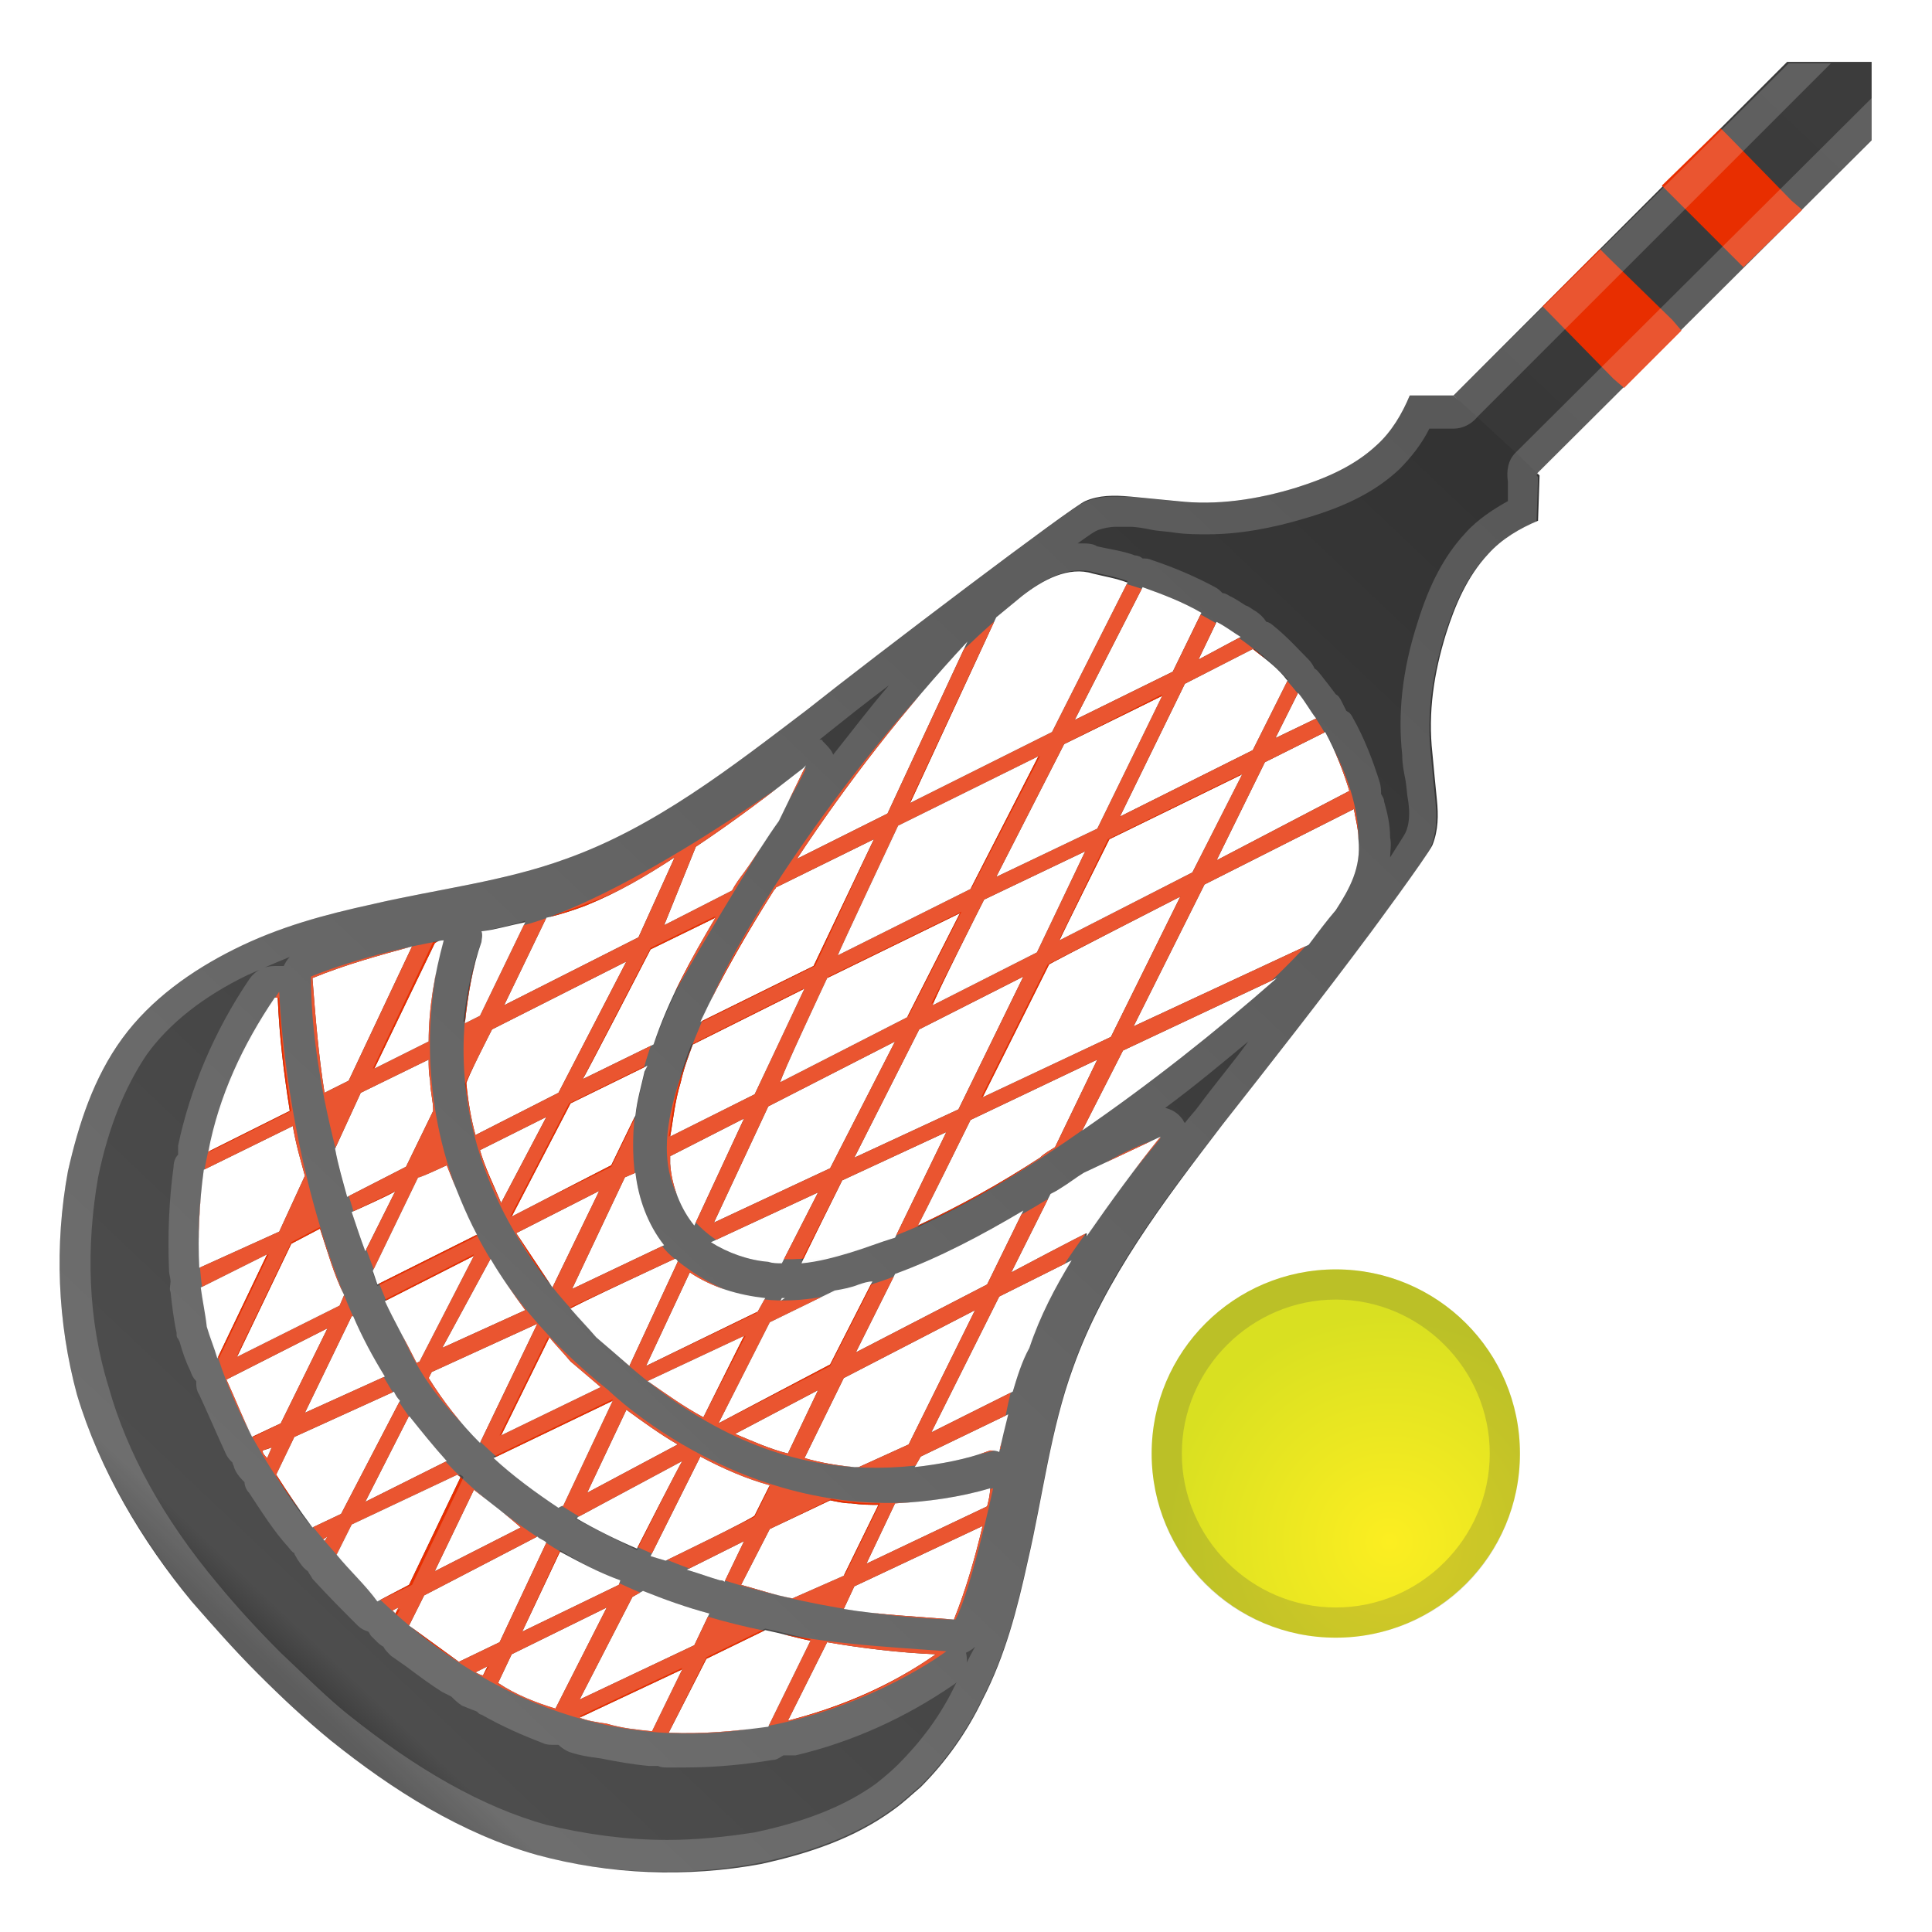 <svg xmlns="http://www.w3.org/2000/svg" xmlns:xlink="http://www.w3.org/1999/xlink" style="enable-background:new 0 0 128 128" viewBox="0 0 128 128" xml:space="preserve"><linearGradient id="a" x1="-233.312" x2="-117.352" y1="99.121" y2="221.72" gradientTransform="matrix(1 0 0 -1 333.04 127.89)" gradientUnits="userSpaceOnUse"><stop offset="0" style="stop-color:#383838"/><stop offset=".996" style="stop-color:#4d4d4d"/></linearGradient><path d="M118.4 4.1 96.3 26.2l5.3 5.4L124 9.3V4.1z" style="fill:url(#a)"/><linearGradient id="b" x1="-315.058" x2="-237.696" y1="16.855" y2="98.65" gradientTransform="matrix(1 0 0 -1 333.04 127.89)" gradientUnits="userSpaceOnUse"><stop offset=".003" style="stop-color:#383838"/><stop offset=".032" style="stop-color:#4d4d4d"/><stop offset="1" style="stop-color:#333"/></linearGradient><path d="M96.3 26.2h-2.9c-.5 1.2-1.2 2.4-2.2 3.3-1.5 1.4-3.4 2.2-5.3 2.8-2.6.8-5.3 1.2-7.9.9-1.1-.1-2-.2-3.1-.3s-2.1-.1-3 .3c-.8.3-14 10.3-18.4 13.8-5 3.8-10.1 7.8-16 9.9-4.1 1.5-8.5 2-12.8 3-3.2.7-6.2 1.5-9.2 3-2.8 1.4-5.5 3.3-7.4 5.9s-2.9 5.7-3.6 8.8c-.9 4.9-.7 10 .6 14.8 1.5 5 4.3 9.7 7.6 13.7 1.4 1.6 2.8 3.2 4.4 4.8s3.1 3 4.8 4.4c4.1 3.3 8.7 6.2 13.7 7.6 4.8 1.3 9.9 1.5 14.8.6 3.2-.7 6.2-1.7 8.8-3.6.7-.5 1.2-1 1.8-1.5 1.7-1.7 3.1-3.7 4.1-5.8 1.5-2.9 2.3-6 3-9.2 1-4.3 1.5-8.7 3-12.8 2.1-5.9 6-11 9.9-16.1 3.3-4.2 6.6-8.4 9.8-12.7 0 0 3.7-5 4.1-5.8.4-1 .4-2 .3-3s-.2-2-.3-3.1c-.3-2.7.1-5.3.9-7.9.6-1.9 1.4-3.8 2.8-5.3.9-1 2.1-1.7 3.3-2.2l.1-3c-1.5-1.5-5.7-5.3-5.7-5.3zM71.7 74.9l2.7-5.3 10.2-4.8c-4.1 3.6-8.4 7-12.9 10.1zm-39.1-6.7 8.9-4.5-4.5 8.7-5.5 2.8c-.3-1.1-.5-2.3-.6-3.4-.1-.1 1.7-3.6 1.7-3.6zm-5.7 9.1-3.9 2c-.3-1.1-.6-2.1-.8-3.2l1.7-3.7 4.5-2.2c0 .4 0 .9.1 1.4 0 .7.2 1.3.2 2l-1.8 3.7zm-4.1 8.5-.3.7-6.8 3.4 3.6-7.5 1.9-1c.5 1.5.9 3 1.6 4.4zm3.4-6.9-2 4c-.3-.8-.6-1.7-.9-2.6 0 0 2.9-1.3 2.9-1.4zm-.7 12.3-5.3 2.4 3.1-6.4h.1c.6 1.4 1.3 2.7 2.1 4zm0-5 5.9-3-3.6 7-.2.1c-.7-1.4-1.5-2.8-2.1-4.1zm20 17.8 3.8-1.9-1.3 2.7c-.1-.1-.2-.1-.3-.1-.7-.2-1.5-.5-2.2-.7zm7 1.9c-1.1-.2-2.3-.6-3.4-.9l1.9-3.7 4-1.9c.5.1.9.2 1.4.2.7.1 1.2.1 1.8.1l-2.3 4.7-3.4 1.5zm4.4-8.7h-.3c-1.1-.1-2.3-.3-3.3-.6l2.6-5.3 8.7-4.5-4.4 8.9-3.3 1.5zm2.5.1zm6-12.2-8.7 4.5 2.6-5.2c3-1.1 5.8-2.6 8.5-4.2l-2.4 4.9zm-31.2-3.4 5.5-2.8-3.1 6.4-2.4-3.6zm3.6 8.5c.7.6 1.3 1.1 2 1.7l-6.6 3.2 3.2-6.5c.4.5.9 1 1.4 1.6zm-3.9-9.6 3.9-7.5 5.1-2.5-.2.4c-.2.9-.5 1.9-.6 2.9l-1.6 3.3-6.6 3.4zM44 82.5l-6.1 2.9 3.5-7.4.7-.3c.2 1.7.8 3.4 1.9 4.8zm.7.9c.1 0 .2.1.2.2l-3.2 6.9c-.8-.7-1.5-1.3-2.2-1.9-.6-.7-1.1-1.2-1.7-1.9 0-.1 6.9-3.3 6.9-3.3zm4 11.6 5.5-2.9-2 4.2c-1.2-.3-2.3-.8-3.5-1.3zm-1.1-.7 3.4-6.7 4.3-2.1c.6-.1 1.1-.2 1.6-.4.3-.1.6-.2.9-.2L55 90.4l-7.4 3.9zm-.5-12 7.1-3.3-2.4 4.7c-.3 0-.6 0-.9-.1-1.3-.1-2.7-.6-3.8-1.3zm3.6 3.7-.5.9-7.4 3.6 2.9-6.2c1.5 1 3.2 1.5 5 1.7zm1.1 0h.2l-.3.2.1-.2zm-4.5-5 3.6-7.7 8.4-4.3-4.3 8.4-7.7 3.6zm8.5-2.8 6.9-3.2-3.4 7c-1 .3-2 .7-3 1s-2.1.6-3.2.7c0-.1 2.7-5.5 2.7-5.5zm-9.2 15.7c-1.3-.7-2.4-1.5-3.7-2.4l6.4-3-2.7 5.4zm-1.7 1.8-6 3.2 2.6-5.5c1.1.8 2.2 1.6 3.4 2.3zm-.5-19.1 4.9-2.5-3.3 7.1c-.9-1.1-1.5-2.6-1.6-4.1v-.5zm0-1.3c.2-1.1.3-2.3.7-3.6.2-.9.5-1.7.8-2.5l7.4-3.7-3.3 7-5.6 2.8zm10.4-10.5 8.8-4.3-3.5 6.9-8.4 4.3c-.1-.1 3.1-6.9 3.1-6.9zm10.4-5.2 6.7-3.2-3.2 6.7-6.9 3.5c-.1-.1 3.4-7 3.4-7zm2.6 5.1-4.3 8.8-6.9 3.2 4.3-8.5 6.9-3.5zm-3.5 9.5 8.4-4-2.8 5.8c-.3.2-.7.4-1 .7-2.6 1.7-5.3 3.2-8.1 4.5 0 .1 3.5-7 3.5-7zm-20.2 29.2c-.3-.1-.7-.2-1-.3l3.3-6.6c1.5.8 3.1 1.5 4.6 1.9l-1 2c.1.1-5.9 3-5.9 3zm-1.9-.8c-1.4-.6-2.8-1.3-4-2l.1-.1 6.9-3.7c-.1.1-3 5.8-3 5.8zm-1.1 2.1-.1.3-6.4 3.1 2.5-5.3c1.3.7 2.6 1.4 4 1.9zM37 99.9c-1.5-1-3-2.1-4.3-3.3l7.9-3.8-3.3 7c0-.1-.3.1-.3.1zm-2.5 1.3-5.7 2.9 2.6-5.4c1 .8 2.1 1.6 3.1 2.5zm-6.1-9.9.2-.4 7-3.2-3.8 7.9c-1.3-1.3-2.4-2.7-3.4-4.3zm1.2 5.5-5.4 2.7 2.9-5.7c.8 1 1.6 2 2.5 3zm2.9-13.4c.7 1.2 1.5 2.3 2.3 3.4l-5.5 2.5 3.2-5.9zm-.7-7.2 4.4-2.2-3 5.7c-.5-1.2-1.1-2.4-1.4-3.5zm11.3-13.3 4.3-2.1c-1.6 2.7-3.1 5.4-4.1 8.4l-4.7 2.3c0 .1 4.5-8.6 4.5-8.6zm8.1-3.8c.1-.2.2-.2.2-.3l6.5-3.2-4 8.4-7.5 3.7c1.4-3 3.1-5.9 4.8-8.6zm8.3-4.4 9.3-4.6-4.5 8.8-8.8 4.4c0-.1 4-8.6 4-8.6zm11-5.4 6.5-3.2-4.3 8.8-6.7 3.2 4.5-8.8zm3 6.3 8.8-4.3-3.3 6.5-8.8 4.5c0-.1 3.3-6.7 3.3-6.7zm4.7 3.8-4.6 9.3-8.5 4 4.4-8.8c-.1 0 8.7-4.5 8.7-4.5zM67 84.3l2.6-5.2c.2-.1.4-.2.7-.4.5-.3 1-.7 1.5-1l5.1-2.4c-1.7 2.1-3.3 4.3-4.9 6.6v-.2c-.1 0-5 2.6-5 2.6zm.1 7.9-5.4 2.7 4.5-9 4.8-2.4c-1.1 1.8-2.1 3.7-2.8 5.8-.5.9-.8 1.9-1.1 2.9zm-1.5 3.9c-1.6.6-3.3.9-5 1.1l.4-.7 5.8-2.8c-.2.8-.4 1.6-.6 2.5-.2-.1-.4-.1-.6-.1zm-.2 3.7-8 3.8 1.9-4c2.1-.1 4.3-.4 6.3-1 0 .4-.1.8-.2 1.2zm-2.2 7.5c-2.4-.2-4.9-.3-7.3-.7l.7-1.5 8.5-4c-.5 2.1-1.1 4.2-1.9 6.2zm-11 6.7 2.6-5.2c2.3.4 4.8.7 7.2.8-3 2.1-6.3 3.5-9.8 4.4zm-7.9.8 2.5-4.9 3.9-1.9c1 .2 2 .5 3 .7l-2.8 5.7c-2.2.3-4.4.5-6.6.4zm-5.9-1 6.8-3.2-2 4.1c-1-.1-2-.2-3-.5-.7-.1-1.3-.2-1.8-.4zm0-1.2 3.5-6.8.7-.4c1.5.6 2.9 1.1 4.4 1.5l-1 2.1-7.6 3.6zm-5.4-1.1.9-1.9 6.3-3.1-3.4 6.7c-1.3-.4-2.6-.9-3.8-1.7zm-1.5-.7.8-.4-.3.6c-.1 0-.3-.1-.5-.2zm-4.4-3.1 1-2 7.5-3.9c.2.2.4.2.6.4l-3.1 6.6-2.7 1.3-3.3-2.4zm-1.1-1 .4-.2-.2.4-.2-.2zm-3.7-3.7 1-2 7-3.3c.1.1.2.1.2.2l-3.4 7.1-2.1 1.1c-.8-1.1-1.8-2-2.7-3.1zm-.9-1 .3-.2-.2.3c0-.1-.1-.1-.1-.1zm-3.1-4.3 1.2-2.5 6.6-3c.1.2.2.4.4.6l-3.9 7.5-1.9.9c-.9-1.2-1.7-2.4-2.4-3.5zm-.9-1.6.6-.2-.3.7c-.2-.2-.3-.3-.3-.5zM15 91.4l6.7-3.4-3.1 6.3-1.9.9c-.6-1.2-1.1-2.5-1.7-3.8zm-1.7-6.1 4.4-2.2-3.3 6.9c-.2-.7-.5-1.4-.7-2.1-.1-.9-.3-1.8-.4-2.6zm5.9-11.7-5.4 2.7c.7-3.7 2.3-7.1 4.4-10.2h.2c.1 2.5.4 5 .8 7.5zm1 4.3-1.7 3.7-5.3 2.4c-.1-2.1 0-4.3.3-6.5l5.9-2.9c.2 1.2.5 2.2.8 3.3zm7.1-15.2-4.2 8.9-1.6.8c-.4-2.5-.6-5-.8-7.6 2.2-.9 4.4-1.5 6.6-2.1zm2.1-.4c-.6 2.2-1 4.5-1 6.7l-3.6 1.8 4-8.3c.1-.1.3-.2.6-.2zm.2 14.9c.6 1.5 1.2 3.1 2 4.6L25 85.1l-.3-.9 3-6.2c0 .1 1.9-.8 1.9-.8zm5.2-16.1-3 6.2-1 .5c.2-1.9.5-3.7 1.1-5.4 0-.2.1-.4 0-.7.9-.1 1.9-.4 2.9-.6zm9.9-4.3-2.4 5.3-8.9 4.5 2.8-5.8c.9-.2 1.8-.5 2.6-.8 2.2-.9 3.9-1.9 5.9-3.2zm8.7-6.1-1.8 3.7c-.8 1.1-1.5 2.3-2.3 3.4-.3.4-.6.8-.8 1.2L44 61.3l2.1-5.2c2.4-1.6 4.8-3.4 7.1-5.2l.2-.2zm10.7-8.2-5.3 11.4-6 3c3.3-5 7.1-9.9 11.3-14.4zm10.6-3.9-5 9.9-9.4 4.7L66 40.9c.6-.5 1.1-.9 1.7-1.4 1.4-1.1 3.1-2 4.7-1.5.8.2 1.5.3 2.3.6zm4.9 2-1.9 3.9-6.5 3.2 4.5-8.8c1.4.5 2.7 1 3.9 1.7zm2.6 1.6-2.8 1.5 1.2-2.5c.6.3 1.1.7 1.6 1zm3.1 2.9L83 49.7l-8.8 4.4 4.3-8.8L83 43c.9.7 1.7 1.3 2.3 2.1zm1.9 2.5-2.7 1.3 1.5-3c.5.6.8 1.2 1.2 1.7zm2.2 4.8L80.6 57l3.2-6.5 4-2c.7 1.3 1.2 2.6 1.6 3.9zm.6 3.2c.2 1.9-.6 3.3-1.5 4.7-.6.7-1.2 1.5-1.8 2.3L75.1 68l4.7-9.4 9.9-5c.1.6.3 1.3.3 2zm1.9-12.4z" style="fill:url(#b)"/><defs><path id="c" d="M96.5 26.2h-3c-.5 1.2-1.2 2.4-2.2 3.3-1.5 1.4-3.4 2.2-5.3 2.8-2.6.8-5.3 1.2-7.9.9-1.1-.1-2-.2-3.1-.3s-2.1-.1-3 .3c-.9.3-14.1 10.3-18.5 13.8-5 3.8-10.1 7.8-16 9.9-4.1 1.5-8.5 2-12.8 3-3.2.7-6.2 1.5-9.2 3-2.8 1.4-5.5 3.3-7.4 5.9s-2.9 5.7-3.6 8.8c-.9 4.9-.7 10 .6 14.8 1.5 5 4.3 9.7 7.6 13.7 1.4 1.6 2.8 3.2 4.4 4.8s3.1 3 4.8 4.4c4.1 3.3 8.7 6.2 13.7 7.6 4.8 1.3 9.9 1.5 14.8.6 3.2-.7 6.2-1.7 8.8-3.6.7-.5 1.2-1 1.8-1.5 1.7-1.7 3.1-3.7 4.1-5.8 1.5-2.9 2.3-6 3-9.2 1-4.3 1.5-8.7 3-12.8 2.1-5.9 6-11 9.9-16.1 3.3-4.2 6.6-8.4 9.8-12.7 0 0 3.7-5 4.1-5.8.4-1 .4-2 .3-3s-.2-2-.3-3.1c-.3-2.7.1-5.3.9-7.9.6-1.9 1.4-3.8 2.8-5.3.9-1 2.1-1.7 3.3-2.2l.1-3c-1.5-1.5-5.5-5.3-5.5-5.3zM71.7 74.9l2.7-5.3 10.2-4.8c-4.1 3.6-8.4 7-12.9 10.1zm-39.1-6.7 8.9-4.5-4.5 8.7-5.5 2.8c-.3-1.1-.5-2.3-.6-3.4-.1-.1 1.7-3.6 1.7-3.6zm-5.7 9.1-3.9 2c-.3-1.1-.6-2.1-.8-3.2l1.7-3.7 4.5-2.2c0 .4 0 .9.1 1.4 0 .7.2 1.3.2 2l-1.8 3.7zm-4.1 8.5-.3.7-6.8 3.4 3.6-7.5 1.9-1c.5 1.5.9 3 1.6 4.4zm3.4-6.9-2 4c-.3-.8-.6-1.7-.9-2.6 0 0 2.9-1.3 2.9-1.4zm-.7 12.3-5.3 2.4 3.1-6.4h.1c.6 1.4 1.3 2.7 2.1 4zm0-5 5.9-3-3.6 7-.2.1c-.7-1.4-1.5-2.8-2.1-4.1zm20 17.8 3.8-1.9-1.3 2.7c-.1-.1-.2-.1-.3-.1-.7-.2-1.5-.5-2.2-.7zm7 1.9c-1.1-.2-2.3-.6-3.4-.9l1.9-3.7 4-1.9c.5.1.9.2 1.4.2.7.1 1.2.1 1.8.1l-2.3 4.7-3.4 1.5zm4.4-8.7h-.3c-1.1-.1-2.3-.3-3.3-.6l2.6-5.3 8.7-4.5-4.4 8.9-3.3 1.5zm2.5.1zm6-12.2-8.7 4.5 2.6-5.2c3-1.1 5.8-2.6 8.5-4.2l-2.4 4.9zm-31.2-3.4 5.5-2.8-3.1 6.4-2.4-3.6zm3.6 8.5c.7.6 1.3 1.1 2 1.7l-6.6 3.2 3.2-6.5c.4.5.9 1 1.4 1.6zm-3.9-9.6 3.9-7.5 5.1-2.5-.2.4c-.2.9-.5 1.9-.6 2.9l-1.6 3.3-6.6 3.4zM44 82.5l-6.1 2.9 3.5-7.4.7-.3c.2 1.7.8 3.4 1.9 4.8zm.7.9c.1 0 .2.1.2.2l-3.2 6.9c-.8-.7-1.5-1.3-2.2-1.9-.6-.7-1.1-1.2-1.7-1.9 0-.1 6.9-3.3 6.9-3.3zm4 11.6 5.5-2.9-2 4.2c-1.2-.3-2.3-.8-3.5-1.3zm-1.1-.7 3.4-6.7 4.3-2.1c.6-.1 1.1-.2 1.6-.4.3-.1.6-.2.9-.2L55 90.4l-7.4 3.9zm-.5-12 7.1-3.3-2.4 4.7c-.3 0-.6 0-.9-.1-1.3-.1-2.7-.6-3.8-1.3zm3.6 3.7-.5.9-7.4 3.6 2.9-6.2c1.5 1 3.2 1.5 5 1.7zm1.1 0h.2l-.3.2.1-.2zm-4.5-5 3.6-7.7 8.4-4.3-4.3 8.4-7.7 3.6zm8.5-2.8 6.9-3.2-3.4 7c-1 .3-2 .7-3 1s-2.1.6-3.2.7c0-.1 2.7-5.5 2.7-5.5zm-9.2 15.7c-1.3-.7-2.4-1.5-3.7-2.4l6.4-3-2.7 5.4zm-1.7 1.8-6 3.2 2.6-5.5c1.1.8 2.2 1.6 3.4 2.3zm-.5-19.1 4.9-2.5-3.3 7.1c-.9-1.1-1.5-2.6-1.6-4.1v-.5zm0-1.3c.2-1.1.3-2.3.7-3.6.2-.9.5-1.7.8-2.5l7.4-3.7-3.3 7-5.6 2.8zm10.4-10.5 8.8-4.3-3.5 6.9-8.4 4.3c-.1-.1 3.1-6.9 3.1-6.9zm10.4-5.2 6.7-3.2-3.2 6.7-6.9 3.5c-.1-.1 3.4-7 3.4-7zm2.6 5.1-4.3 8.8-6.9 3.2 4.3-8.5 6.9-3.5zm-3.5 9.5 8.4-4-2.8 5.8c-.3.2-.7.4-1 .7-2.6 1.7-5.3 3.2-8.1 4.5 0 .1 3.5-7 3.5-7zm-20.2 29.2c-.3-.1-.7-.2-1-.3l3.3-6.6c1.5.8 3.1 1.5 4.6 1.9l-1 2c.1.1-5.9 3-5.9 3zm-1.9-.8c-1.4-.6-2.8-1.3-4-2l.1-.1 6.9-3.7c-.1.1-3 5.8-3 5.8zm-1.1 2.1-.1.3-6.4 3.1 2.5-5.3c1.3.7 2.6 1.4 4 1.9zM37 99.9c-1.5-1-3-2.1-4.3-3.3l7.9-3.8-3.3 7c0-.1-.3.1-.3.1zm-2.5 1.3-5.7 2.9 2.6-5.4c1 .8 2.1 1.6 3.1 2.5zm-6.1-9.9.2-.4 7-3.2-3.8 7.9c-1.3-1.3-2.4-2.7-3.4-4.3zm1.2 5.5-5.4 2.7 2.9-5.7c.8 1 1.6 2 2.5 3zm2.9-13.4c.7 1.2 1.5 2.3 2.3 3.4l-5.5 2.5 3.2-5.9zm-.7-7.2 4.4-2.2-3 5.7c-.5-1.2-1.1-2.4-1.4-3.5zm11.3-13.3 4.3-2.1c-1.6 2.7-3.1 5.4-4.1 8.4l-4.7 2.3c0 .1 4.5-8.6 4.5-8.6zm8.1-3.8c.1-.2.2-.2.2-.3l6.5-3.2-4 8.4-7.5 3.7c1.4-3 3.1-5.9 4.8-8.6zm8.3-4.4 9.3-4.6-4.5 8.8-8.8 4.4c0-.1 4-8.6 4-8.6zm11-5.4 6.5-3.2-4.3 8.8-6.7 3.2 4.5-8.8zm3 6.3 8.8-4.3-3.3 6.5-8.8 4.5c0-.1 3.3-6.7 3.3-6.7zm4.7 3.8-4.6 9.3-8.5 4 4.4-8.8c-.1 0 8.7-4.5 8.7-4.5zM67 84.3l2.6-5.2c.2-.1.4-.2.7-.4.5-.3 1-.7 1.5-1l5.1-2.4c-1.7 2.1-3.3 4.3-4.9 6.6v-.2c-.1 0-5 2.6-5 2.6zm.1 7.9-5.4 2.7 4.5-9 4.8-2.4c-1.1 1.8-2.1 3.7-2.8 5.8-.5.9-.8 1.9-1.1 2.9zm-1.5 3.9c-1.6.6-3.3.9-5 1.1l.4-.7 5.8-2.8c-.2.8-.4 1.6-.6 2.5-.2-.1-.4-.1-.6-.1zm-.2 3.7-8 3.8 1.9-4c2.1-.1 4.3-.4 6.3-1 0 .4-.1.8-.2 1.2zm-2.2 7.5c-2.4-.2-4.9-.3-7.3-.7l.7-1.5 8.5-4c-.5 2.1-1.1 4.2-1.9 6.2zm-11 6.7 2.6-5.2c2.3.4 4.8.7 7.2.8-3 2.1-6.3 3.5-9.8 4.4zm-7.9.8 2.5-4.9 3.9-1.9c1 .2 2 .5 3 .7l-2.8 5.7c-2.2.3-4.4.5-6.6.4zm-5.9-1 6.8-3.2-2 4.1c-1-.1-2-.2-3-.5-.7-.1-1.3-.2-1.8-.4zm0-1.2 3.5-6.8.7-.4c1.5.6 2.9 1.1 4.4 1.5l-1 2.1-7.6 3.6zm-5.4-1.1.9-1.9 6.3-3.1-3.4 6.7c-1.3-.4-2.6-.9-3.8-1.7zm-1.5-.7.8-.4-.3.6c-.1 0-.3-.1-.5-.2zm-4.4-3.1 1-2 7.5-3.9c.2.2.4.2.6.4l-3.1 6.6-2.7 1.3-3.3-2.4zm-1.1-1 .4-.2-.2.4-.2-.2zm-3.7-3.7 1-2 7-3.3c.1.1.2.1.2.2l-3.4 7.1-2.1 1.1c-.8-1.1-1.8-2-2.7-3.1zm-.9-1 .3-.2-.2.3c0-.1-.1-.1-.1-.1zm-3.1-4.3 1.2-2.5 6.6-3c.1.2.2.4.4.6l-3.9 7.5-1.9.9c-.9-1.2-1.7-2.4-2.4-3.5zm-.9-1.6.6-.2-.3.7c-.2-.2-.3-.3-.3-.5zM15 91.4l6.7-3.4-3.1 6.3-1.9.9c-.6-1.2-1.1-2.5-1.7-3.8zm-1.7-6.1 4.4-2.2-3.3 6.9c-.2-.7-.5-1.4-.7-2.1-.1-.9-.3-1.8-.4-2.6zm5.9-11.7-5.4 2.7c.7-3.7 2.3-7.1 4.4-10.2h.2c.1 2.5.4 5 .8 7.5zm1 4.3-1.7 3.7-5.3 2.4c-.1-2.1 0-4.3.3-6.5l5.9-2.9c.2 1.2.5 2.2.8 3.3zm7.1-15.2-4.2 8.9-1.6.8c-.4-2.5-.6-5-.8-7.6 2.2-.9 4.4-1.5 6.6-2.1zm2.1-.4c-.6 2.2-1 4.5-1 6.7l-3.6 1.8 4-8.3c.1-.1.3-.2.6-.2zm.2 14.9c.6 1.5 1.2 3.1 2 4.6L25 85.1l-.3-.9 3-6.2c0 .1 1.9-.8 1.9-.8zm5.2-16.1-3 6.2-1 .5c.2-1.9.5-3.7 1.1-5.4 0-.2.1-.4 0-.7.9-.1 1.9-.4 2.9-.6zm9.9-4.3-2.4 5.3-8.9 4.5 2.8-5.8c.9-.2 1.8-.5 2.6-.8 2.2-.9 3.9-1.9 5.9-3.2zm8.7-6.1-1.8 3.7c-.8 1.1-1.5 2.3-2.3 3.4-.3.4-.6.8-.8 1.2L44 61.3l2.1-5.2c2.4-1.6 4.8-3.4 7.1-5.2l.2-.2zm10.7-8.2-5.3 11.4-6 3c3.3-5 7.1-9.9 11.3-14.4zm10.6-3.9-5 9.9-9.4 4.7L66 40.9c.6-.5 1.1-.9 1.7-1.4 1.4-1.1 3.1-2 4.7-1.5.8.2 1.5.3 2.3.6zm4.9 2-1.9 3.9-6.5 3.2 4.5-8.8c1.4.5 2.7 1 3.9 1.7zm2.6 1.6-2.8 1.5 1.2-2.5c.6.3 1.1.7 1.6 1zm3.1 2.9L83 49.7l-8.8 4.4 4.3-8.8L83 43c.9.7 1.7 1.3 2.3 2.1zm1.9 2.5-2.7 1.3 1.5-3c.5.6.8 1.2 1.2 1.7zm2.2 4.8L80.6 57l3.2-6.5 4-2c.7 1.3 1.2 2.6 1.6 3.9zm.6 3.2c.2 1.9-.6 3.3-1.5 4.7-.6.7-1.2 1.5-1.8 2.3L75.1 68l4.7-9.4 9.9-5c.1.6.3 1.3.3 2zm1.9-12.4z"/></defs><clipPath id="d"><use style="overflow:visible" xlink:href="#c"/></clipPath><g style="clip-path:url(#d)"><path d="M46.2 81.1c-3.6-3.8-1.8-8.5.8-14.6 3-7 11.5-18.5 17.1-23.7 4.4-4.2 6.1-4.9 9.3-4.4 2.2.4 7.1 2.2 10.6 5.4s7.7 10.2 5.3 15C87 63.5 78.9 69.6 75.6 72c-3.3 2.5-21.8 17-29.4 9.1z" style="fill:#e82e00"/><path d="M32.2 61.7S26.3 74.1 38 86.9C49.6 99.5 59.3 97.8 66.3 96c0 0 .5-6.3 4-11.9 2-3.2 6.6-8.7 6.6-8.7s-2.1.5-5.4 2.7c-3.5 2.4-8.7 5.1-12.6 6.6-7.5 2.7-10.9 1.3-14.2-1.3s-4.1-10.5.2-18 7-11.4 8.5-14.5c-.1 0-14.5 10.7-21.2 10.8z" style="fill:#e82e00"/><path d="M31.8 95.5c-4.1-3.9-4.6-6-5.7-8.2S20.6 74 20.6 64.7c0 0 3.5-1.5 8.8-2.4 0 0-5.6 16.7 10.9 29.8 0 0 10.8 10.7 25.5 6.5 0 0-1.5 6.9-2.5 8.7-.1 0-19.3 0-31.5-11.8z" style="fill:#e82e00"/><path d="M18.5 65.7s.7 22.8 13.3 33.3c11.7 9.7 23.2 9.8 30.9 10.4 0 0-19 14.4-37.7-3.6C5.6 87 15.1 70.7 18.5 65.7z" style="fill:#e82e00"/></g><radialGradient id="e" cx="-430.042" cy="25.743" r="15.038" gradientTransform="rotate(180 -169 63.945)" gradientUnits="userSpaceOnUse"><stop offset="0" style="stop-color:#fcee21"/><stop offset="1" style="stop-color:#d9e021"/></radialGradient><circle cx="88.5" cy="96.3" r="12.2" style="fill:url(#e)"/><g style="opacity:.2"><path d="M88.5 86.1c5.6 0 10.2 4.6 10.2 10.2s-4.6 10.2-10.2 10.2-10.2-4.6-10.2-10.2 4.6-10.2 10.2-10.2m0-2c-6.7 0-12.2 5.4-12.2 12.2s5.4 12.2 12.2 12.2 12.2-5.4 12.2-12.2-5.5-12.2-12.2-12.2z" style="fill:#424242"/></g><path d="m111.4 21.9-3.8 3.8-.7-.6-4.7-4.8 3.8-3.8.6.6 4.2 4.1zm8-8-3.9 3.8-.6-.6-4.8-4.8 3.9-3.8.6.6 4.1 4.2z" style="fill:#e82e00"/><g style="opacity:.2"><path d="M99.9 31.9v1.3c-.9.5-2 1.2-2.8 2.1-1.4 1.5-2.4 3.4-3.2 6-1 3.1-1.3 6-1 8.7 0 .6.1 1.1.2 1.6s.1 1 .2 1.5c.1.7.1 1.5-.2 2.1-.1.2-.5.8-1 1.6 0-.4.1-.9 0-1.3 0-.9-.2-1.7-.4-2.4 0-.2-.1-.3-.2-.5 0-.2 0-.5-.1-.8-.4-1.3-1-2.9-1.8-4.3-.1-.2-.2-.3-.4-.4l-.3-.6c-.1-.2-.2-.4-.4-.5-.3-.4-.6-.8-1-1.3-.1-.1-.2-.3-.4-.4-.1-.2-.2-.4-.4-.6-.7-.7-1.4-1.5-2.4-2.3-.1-.1-.3-.2-.4-.2-.2-.3-.4-.5-.7-.7-.2-.1-.4-.3-.7-.4-.3-.2-.6-.4-1-.6-.2-.1-.3-.2-.5-.2-.2-.2-.3-.3-.5-.4-1.3-.7-2.7-1.3-4.2-1.8-.2-.1-.4-.1-.6-.1-.1-.1-.3-.2-.5-.2-.8-.3-1.6-.4-2.5-.6-.3-.2-.7-.2-1.2-.2h-.1c.7-.5 1.1-.8 1.4-.9.3-.1.7-.2 1.2-.2h.8c.5 0 1 .1 1.5.2s1 .1 1.6.2c.7.1 1.4.1 2.1.1 2.1 0 4.3-.4 6.6-1.1 2.7-.8 4.6-1.8 6.1-3.2.8-.8 1.5-1.7 2-2.7h1.6c.6 0 1.2-.3 1.6-.8l23.4-23.4h-2.8l-22.2 22h-2.9c-.5 1.2-1.2 2.3-2.2 3.3-1.5 1.4-3.4 2.2-5.3 2.8-2 .6-4 1-6.1 1-.6 0-1.2 0-1.9-.1-1-.1-2-.2-3.1-.3h-1c-.7 0-1.4.1-2 .4-.7.2-13.9 10.2-18.3 13.7-5 3.8-10.1 7.8-16 9.9-4.1 1.5-8.5 2-12.8 3-3.2.7-6.2 1.5-9.2 3-2.8 1.4-5.5 3.3-7.4 5.9s-2.9 5.7-3.6 8.8c-.9 4.9-.7 10 .6 14.8 1.5 5 4.3 9.6 7.6 13.7 1.4 1.6 2.8 3.2 4.4 4.8 1.5 1.5 3.1 3 4.8 4.4 4 3.3 8.7 6.2 13.7 7.6 2.8.8 5.7 1.1 8.6 1.1 2.1 0 4.1-.2 6.2-.6 3.2-.7 6.2-1.7 8.8-3.6.7-.5 1.2-1 1.8-1.5 1.7-1.7 3.1-3.7 4.1-5.8 1.5-2.9 2.3-6 3-9.2 1-4.3 1.5-8.7 3-12.8 2.1-5.9 6-11 9.9-16 3.3-4.2 6.6-8.4 9.8-12.6 0 0 3.7-5 4-5.8.4-1 .4-2 .3-3s-.2-2-.3-3.1c-.3-2.7.1-5.3.9-7.9.6-1.9 1.4-3.8 2.8-5.3.9-1 2.1-1.7 3.3-2.2l.1-3-.1-.1L124 9.3V6.5L100.4 30c-.5.5-.6 1.2-.5 1.9zM87.8 48.5c.7 1.2 1.2 2.6 1.6 3.9L80.6 57l3.2-6.5 4-2zm-57.4 61.6c-1.1-.7-2.2-1.5-3.3-2.4l1-2 7.5-3.9c.2.2.4.2.6.4l-3.1 6.6-2.7 1.3zm2 .3-.4.6c-.2-.1-.3-.2-.5-.2l.9-.4zm-7.2-4.4c-1-1-2-2-2.8-3l1-2 7.1-3.3c.1.1.2.1.2.2l-3.4 7.1-2.1 1zm1.3.6-.2.4-.2-.2.4-.2zm-9.7-11.4c-.6-1.2-1.2-2.5-1.8-3.8l6.7-3.4-3.1 6.3-1.8.9zm1.1.7-.3.6c-.1-.1-.2-.2-.2-.4l.5-.2zm5.4-15.6 2.9-1.4-2 4c-.3-.8-.6-1.7-.9-2.6zm2.2 10.9-5.3 2.4 3.1-6.4h.1c.6 1.4 1.3 2.7 2.1 4zM23 79.3c-.3-1-.6-2.1-.8-3.2l1.7-3.7 4.5-2.2c0 .4 0 .9.1 1.4 0 .6.2 1.3.2 2l-1.8 3.7-3.9 2zm-.2 6.5-.3.6-6.8 3.4 3.6-7.5 1.9-1c.5 1.6.9 3.1 1.6 4.5zM14.5 90c-.2-.7-.5-1.4-.7-2.1-.2-.9-.3-1.8-.4-2.6l4.4-2.2-3.3 6.9zm5 5.2 6.6-3c.1.2.2.4.4.6l-3.9 7.5-1.9.9c-.9-1-1.7-2.3-2.4-3.4l1.2-2.6zm24.6 8.2c-.3-.1-.6-.2-1-.3l3.3-6.6c1.5.8 3.1 1.5 4.6 2l-1 2-5.9 2.9zm5.2-1.3-1.3 2.7c-.1-.1-.2-.1-.3-.1-.7-.2-1.5-.5-2.2-.7l3.8-1.9zM28.4 91.3l.2-.4 7-3.2-3.8 7.9c-1.3-1.3-2.4-2.7-3.4-4.3zm1.2 5.5-5.4 2.7 2.9-5.7c.8 1 1.6 2 2.5 3zM43 91.5l6.4-3-2.8 5.4c-1.3-.7-2.4-1.5-3.6-2.4zm1.9 4.2-6 3.2 2.6-5.5c1.1.8 2.2 1.6 3.4 2.3zm-2.1-5.2 2.9-6.2c1.5 1 3.2 1.6 4.9 1.8l-.5.9-7.3 3.5zm4.3-8.2 7.1-3.3-2.4 4.7c-.3 0-.6 0-.9-.1-1.3-.1-2.7-.6-3.8-1.3zm.2-1.3 3.6-7.7 8.4-4.3-4.3 8.4-7.7 3.6zm4.4-9.4 3.2-6.9 8.8-4.3-3.5 6.9-8.5 4.3zm-1.7.9-5.7 2.8c.2-1.1.3-2.4.7-3.6.2-.9.5-1.7.8-2.5l7.4-3.7-3.2 7zm-.7 1.6L46 81.2c-.9-1.1-1.5-2.6-1.6-4.1v-.5l4.9-2.5zm-4.6 9.3c.1 0 .2.1.2.2l-3.2 6.9c-.8-.7-1.5-1.3-2.2-2-.6-.7-1.1-1.2-1.7-1.9l6.9-3.2zm-5 8.5-6.6 3.2 3.2-6.5c.5.5 1 1.1 1.5 1.6.6.6 1.3 1.1 1.9 1.7zm-1.8-6.5 3.5-7.4.7-.3c.2 1.7.8 3.4 1.9 4.8l-6.1 2.9zm4.8-14.3c-.2.9-.5 1.9-.6 2.9l-1.6 3.3-6.7 3.3 3.9-7.5 5.1-2.5c0 .2 0 .3-.1.5zm-3 7.8-3.1 6.4c-.9-1.1-1.7-2.4-2.4-3.6l5.5-2.8zm-5.2 22.3-5.7 2.9 2.6-5.4c1 .8 2.1 1.6 3.1 2.5zm-1.8-4.7 7.9-3.8-3.3 7-.3.2c-1.5-1-3-2.2-4.3-3.4zm4.4 6.2c1.3.8 2.6 1.5 4 2l-.1.3-6.4 3.1 2.5-5.4zm1-2.1 7-3.7-2.9 5.8c-1.4-.7-2.8-1.4-4.1-2.1zM48.7 95l5.5-2.9-2 4.2c-1.2-.3-2.3-.8-3.5-1.3zm-1.1-.7 3.4-6.6 4.3-2.1c.6-.1 1.1-.2 1.6-.4.3-.1.6-.2.9-.2L55 90.5l-7.4 3.8zm8.7-11.4c-1.1.3-2.1.6-3.2.6l2.7-5.3 6.9-3.2-3.4 7c-1 .3-2 .7-3 .9zm.3-6.2 4.3-8.5 6.9-3.5-4.3 8.8-6.9 3.2zm5.1-10.2 3.5-6.9 6.7-3.2-3.2 6.6-7 3.5zm4.3-8.4 4.5-8.8L77 46l-4.3 8.8-6.7 3.3zm-1.6.7-8.8 4.4 4-8.5 9.3-4.6-4.5 8.7zM54 64l-7.5 3.7c1.2-3 2.9-5.8 4.7-8.6.1-.2.2-.2.2-.3l6.5-3.2L54 64zm-10.7 5.2-4.7 2.3 4.5-8.7 4.3-2.1c-1.6 2.8-3 5.5-4.1 8.5zM37 72.4l-5.5 2.8c-.3-1.1-.5-2.3-.7-3.4l1.8-3.6 8.9-4.5-4.5 8.7zm-.8 1.6-3 5.7c-.5-1.1-1.1-2.3-1.4-3.5l4.4-2.2zm-3.7 9.4c.7 1.2 1.5 2.3 2.3 3.4l-5.5 2.5 3.2-5.9zm-4.7 6.7-.2.1c-.7-1.3-1.5-2.7-2.1-4.1l5.9-3-3.6 7zm6.1 19.5 6.3-3.1-3.4 6.7c-1.3-.5-2.6-1-3.8-1.7l.9-1.9zm8-3.8.7-.4c1.5.6 2.9 1.1 4.4 1.5l-1 2.1-7.6 3.6 3.5-6.8zm3.3 4.7-2 4.1c-1-.1-2-.2-3-.5-.7-.1-1.2-.2-1.8-.4l6.8-3.2zm1.6-.7 3.9-1.9c1 .2 2 .5 3 .7l-2.8 5.7c-1.8.3-3.6.5-5.5.5h-1.1l2.5-5zm8-1c2.3.4 4.8.7 7.2.8-3 2.1-6.3 3.6-9.8 4.4l2.6-5.2zm-2.3-2.9c-1.1-.2-2.3-.6-3.4-.9l1.9-3.7 4.1-2c.5.1.9.2 1.4.2.6.1 1.2.1 1.8.1l-2.3 4.7-3.5 1.6zm4.4-8.7h-.3c-1.1-.1-2.3-.3-3.3-.6l2.6-5.3 8.7-4.5-4.4 8.9-3.3 1.5zm-.2-7.6 2.6-5.2c3-1.1 5.8-2.6 8.5-4.2l-2.4 4.9-8.7 4.5zm4.1-8.3 3.5-7.1 8.4-4-2.8 5.8c-.3.2-.7.4-1 .7-2.6 1.8-5.3 3.3-8.1 4.6zm4.2-8.6 4.4-8.8 8.8-4.5-4.6 9.3-8.6 4zm5.2-10.5 3.2-6.6 8.8-4.3-3.2 6.5-8.8 4.4zm17-14.6-2.7 1.3 1.5-3c.5.6.8 1.2 1.2 1.7zM83.1 43c.8.6 1.5 1.3 2.2 2L83 49.7l-8.8 4.4 4.3-8.8 4.6-2.3zm-2.5-1.8c.6.3 1 .7 1.6 1l-2.8 1.5 1.2-2.5zm-4.9-2.3c1.4.5 2.7 1 3.9 1.7l-1.9 3.9-6.5 3.2 4.5-8.8zm-8 .6c1.1-.9 2.5-1.7 3.8-1.7.3 0 .6 0 .9.1.8.2 1.5.3 2.3.6l-5 9.9-9.4 4.7L66 40.9c.6-.5 1.1-.9 1.7-1.4zm-12.9 9.1c1-.8 2.5-2 4.1-3.2-1.3 1.5-2.5 3.1-3.7 4.6-.1-.3-.4-.6-.7-.9 0-.1-.1-.1-.2-.1l.5-.4zm9.3-6.1-5.3 11.4-6 3c3.3-5 7.1-9.9 11.3-14.4zm-10.9 8.4.2-.2-1.8 3.6c-.8 1.1-1.5 2.3-2.3 3.4-.3.4-.6.8-.8 1.2L44 61.3l2.1-5.2c2.4-1.6 4.8-3.4 7.1-5.2zm-14.4 9c2.3-.8 3.9-1.8 5.9-3.1l-2.4 5.3-8.9 4.5 2.8-5.8c.9-.3 1.8-.6 2.6-.9zm-6.9 2.5c0-.2.1-.4 0-.7 1-.2 2-.4 2.9-.7l-3 6.2-1.1.5c.2-1.7.5-3.5 1.2-5.3zm-.3 19.5L25 85.2l-.3-.9 3-6.2 1.9-.9c.6 1.6 1.2 3.1 2 4.7zm-2.2-19.6c-.7 2.2-1 4.5-1.1 6.7l-3.6 1.8 4-8.4c.2 0 .4-.1.7-.1zm-2.1.4-4.2 8.9-1.6.8c-.4-2.5-.6-5-.8-7.6 2.2-.9 4.4-1.5 6.6-2.1zm-7.1 15.2-1.7 3.7-5.3 2.4c-.1-2.1 0-4.3.3-6.5l5.9-2.9c.2 1.2.5 2.2.8 3.3zm-6.3-1.6c.7-3.7 2.3-7.1 4.4-10.2h.2c.1 2.5.4 5 .8 7.5l-5.4 2.7zm49.4 35.3c-1 2.1-2.3 3.8-3.8 5.3-.5.5-1 .9-1.5 1.3-2.1 1.5-4.7 2.5-8 3.2-1.9.3-3.9.5-5.8.5-2.8 0-5.5-.4-8-1-4.3-1.2-8.6-3.7-13-7.2-1.4-1.1-2.8-2.5-4.6-4.2-1.4-1.4-2.8-2.9-4.2-4.6-3.6-4.3-6-8.7-7.2-13-1.4-4.5-1.5-9.3-.7-13.9.7-3.4 1.8-6 3.2-8.1 1.5-2.1 3.8-3.9 6.7-5.3.9-.4 1.8-.8 2.8-1.2-.2.2-.3.4-.4.6h-.6c-.7 0-1.3.3-1.7.9-2.3 3.4-3.9 7.2-4.7 11v.6c-.2.2-.3.5-.3.8-.3 2.2-.4 4.5-.3 6.9 0 .2.1.5.1.7s-.1.5 0 .7c.1.9.2 1.8.4 2.7v.1c0 .1 0 .2.1.3l.1.2c.2.7.4 1.3.7 1.9.1.3.2.5.4.7 0 .3 0 .6.2.9.6 1.3 1.2 2.7 1.8 4 .1.2.3.4.4.5 0 .1.1.2.1.3.1.3.3.6.6.9l.1.1c0 .2.1.5.3.7.8 1.2 1.6 2.5 2.6 3.6.1.1.2.3.4.4 0 .1.1.2.2.4.2.3.4.6.7.8.1.2.2.3.3.5 1 1.1 2 2.1 3 3.1.2.2.4.3.7.4.1.1.1.2.2.3l.3.3c.1.1.3.3.5.4.1.2.3.4.5.6.3.2.7.5 1 .7.8.6 1.6 1.2 2.4 1.7l.6.3c.2.2.4.4.7.6l.5.2c.2.1.3.1.5.2.1.1.2.2.3.2 1.4.8 2.8 1.4 4.1 1.9.2.1.5.1.7.1h.3c.2.2.5.4.8.5.6.2 1.2.3 2 .4 1 .2 2.1.4 3.2.5h.6c.2.1.4.1.6.1h1.2c2 0 4-.2 5.8-.5.3 0 .5-.2.7-.3h.8c3.8-.9 7.3-2.5 10.5-4.7.7-.5 1-1.3.8-2.1.2-.1.4-.2.6-.4-.4.7-.8 1.6-1.3 2.5zm-.1-4.3c-2.4-.2-4.9-.3-7.3-.7l.7-1.5 8.5-4c-.5 2.1-1.1 4.2-1.9 6.2zm2.2-7.5-8 3.8 1.9-4c2.1-.1 4.3-.4 6.3-1 0 .4-.1.8-.2 1.2zm.8-3.7c-.1 0-.2-.1-.3-.1-.1 0-.2 0-.3.1-1.6.6-3.3.9-5 1.1l.4-.7 5.8-2.8c-.2.7-.4 1.5-.6 2.4zm1.9-6.9c-.4 1-.7 2-1 3l-5.4 2.7 4.5-9 4.8-2.4c-1.2 1.8-2.2 3.7-2.9 5.7zm3.8-7.3v-.2L67 84.3l2.6-5.2c.2-.1.4-.2.7-.4.5-.3 1-.7 1.5-1l5.1-2.4c-1.8 2.1-3.4 4.3-5 6.6zm7.5-8.6c-.3.4-.6.7-.9 1.1-.1-.1-.1-.2-.2-.3-.3-.4-.7-.6-1.1-.7 1.9-1.4 3.7-2.9 5.5-4.4-1 1.4-2.2 2.8-3.3 4.3zm-7.7 1.6 2.7-5.3 10.2-4.8c-4.1 3.6-8.4 7-12.9 10.1zm16.8-14.6c-.6.7-1.2 1.5-1.8 2.3L75.1 68l4.7-9.4 9.9-5c.2.7.3 1.3.3 2 .2 1.9-.6 3.3-1.5 4.7z" style="fill:#eee"/><path d="m51.7 86.2.1-.2h.3zm-30.2 15.9c0-.1-.1-.1-.1-.2l.3-.2c0 .1-.2.4-.2.4z" style="fill:#eee"/></g></svg>